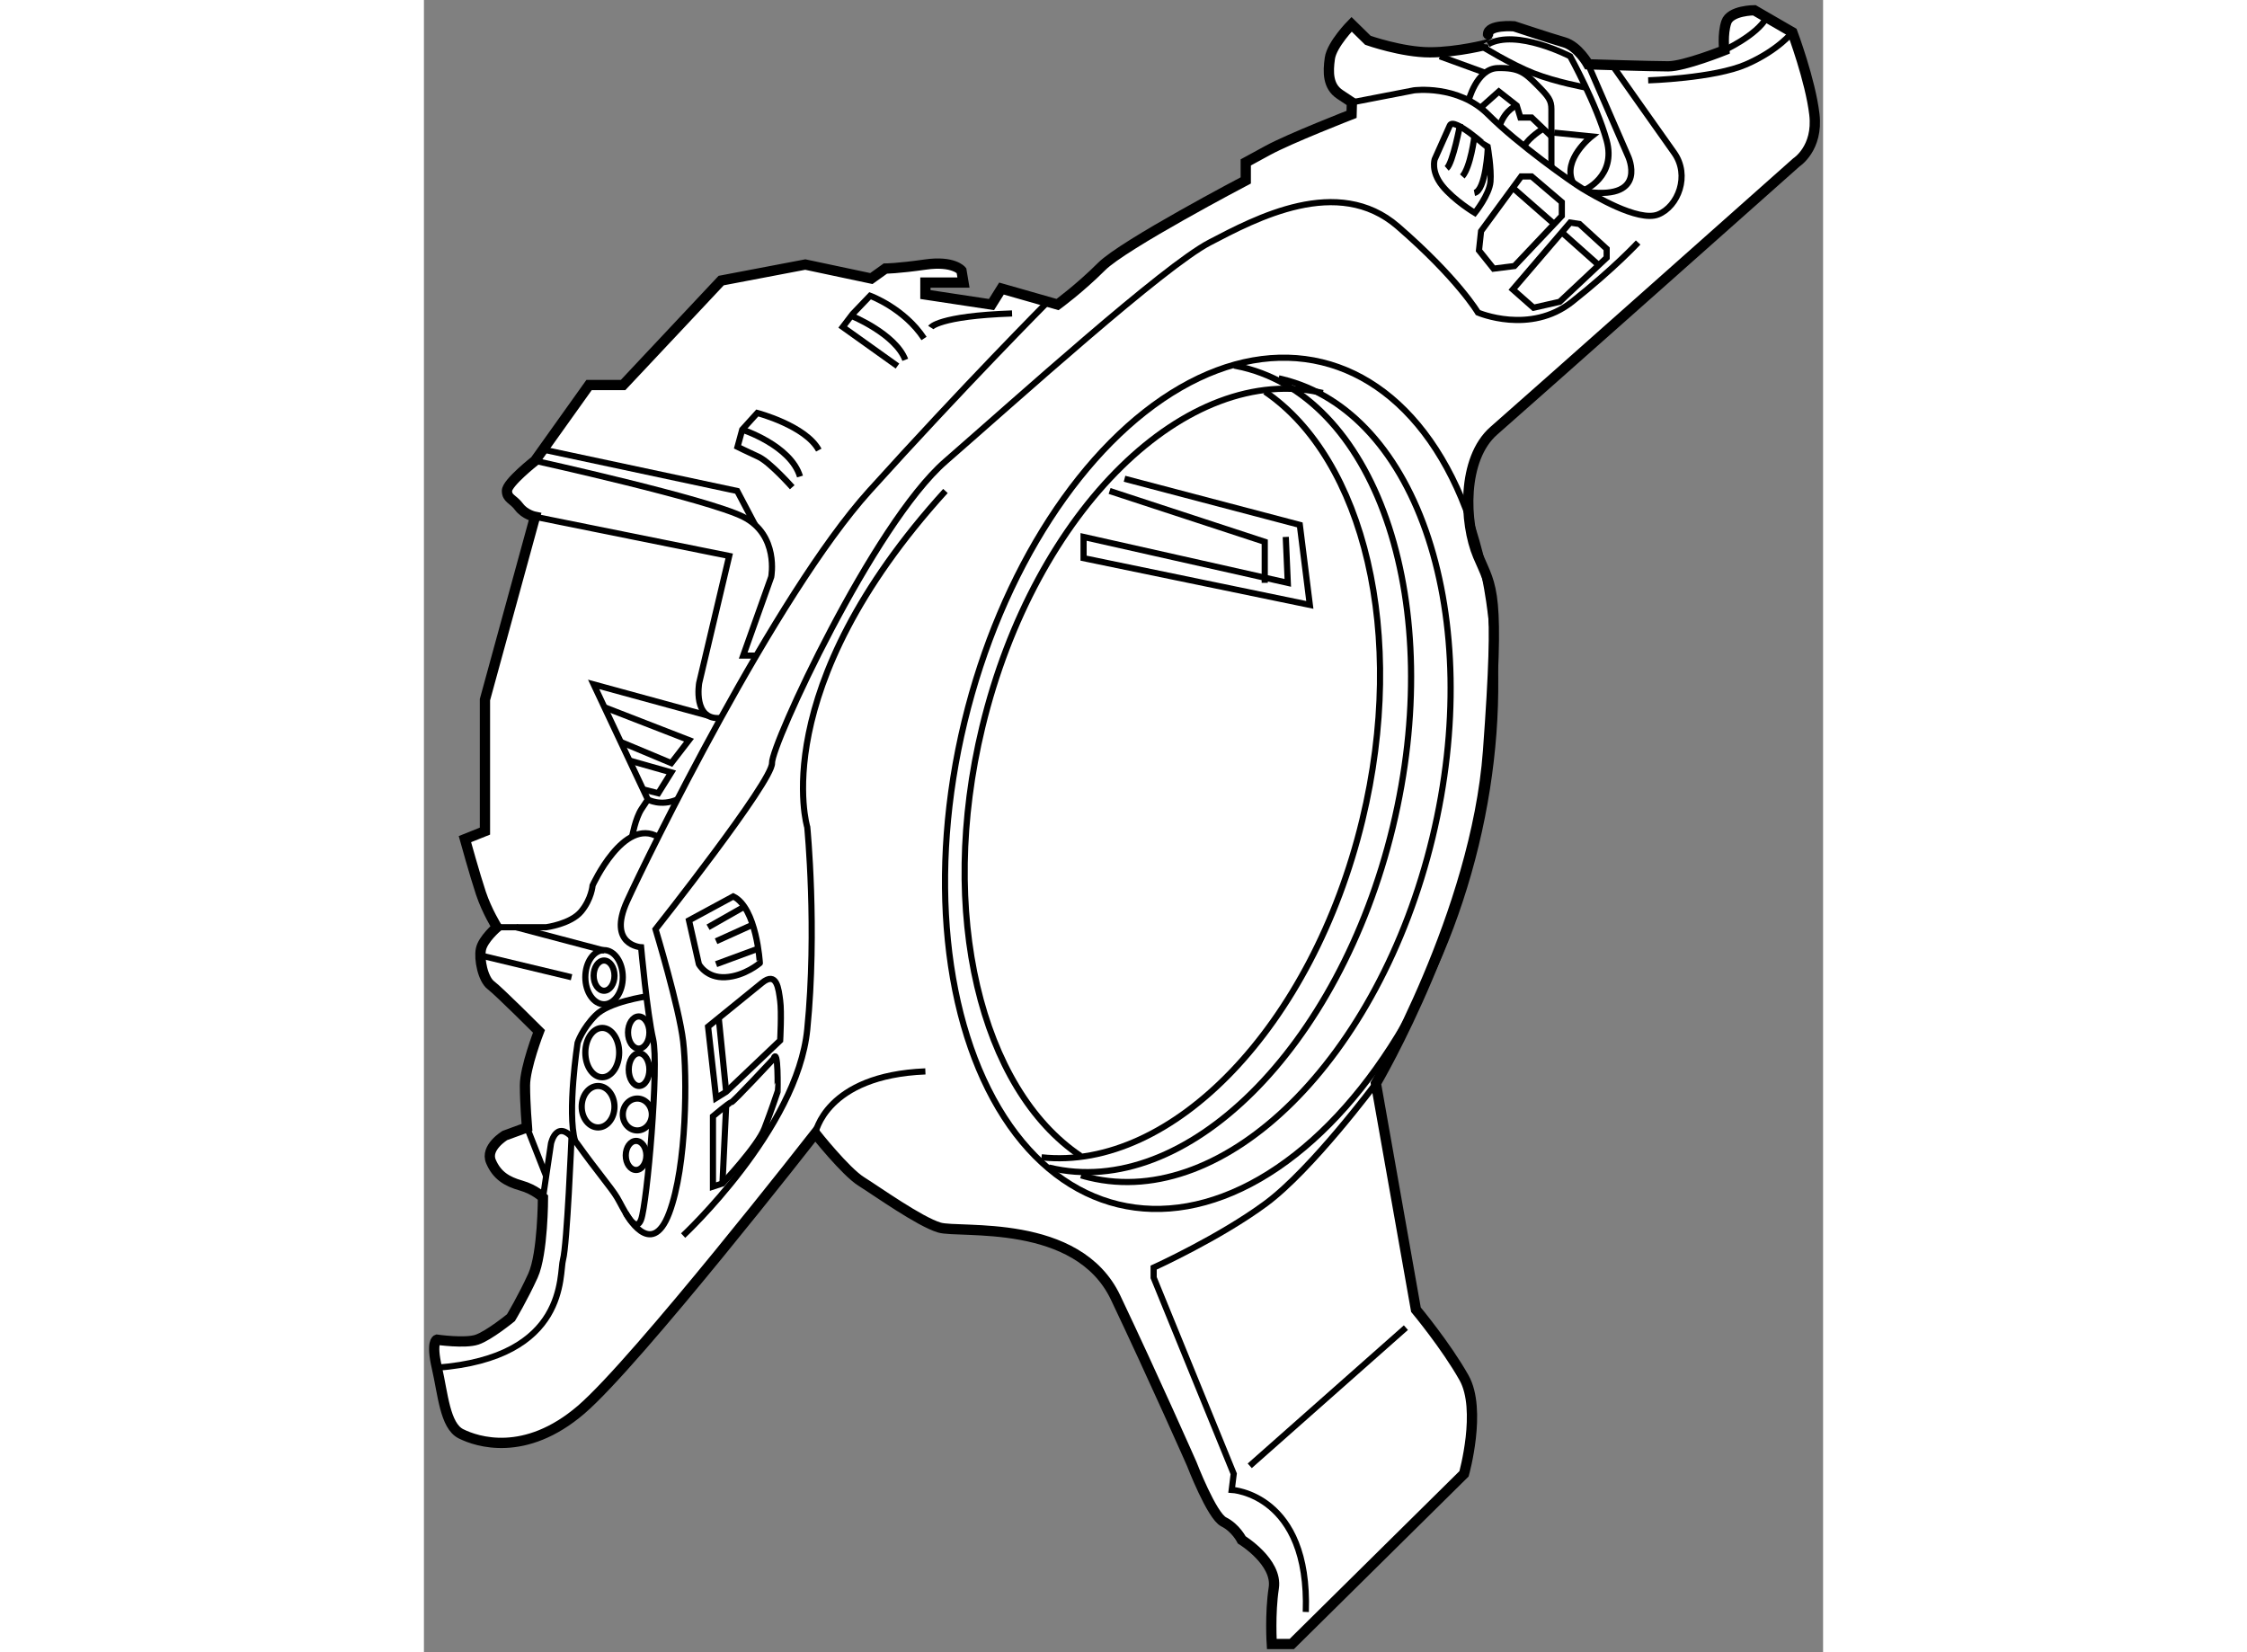 <?xml version="1.0" encoding="utf-8"?>
<!-- Generator: Adobe Illustrator 15.1.0, SVG Export Plug-In . SVG Version: 6.00 Build 0)  -->
<!DOCTYPE svg PUBLIC "-//W3C//DTD SVG 1.1//EN" "http://www.w3.org/Graphics/SVG/1.1/DTD/svg11.dtd">
<svg version="1.1" xmlns="http://www.w3.org/2000/svg" xmlns:xlink="http://www.w3.org/1999/xlink" x="0px" y="0px" width="244.8px"
	 height="180px" viewBox="120.487 69.899 68.111 80.43" enable-background="new 0 0 244.8 180" xml:space="preserve">
	
<rect x="120.487" y="69.899" width="68.111" height="80.43" fill="#808080" stroke="none"/>
	
<g><path fill="#FFFFFF" stroke="#000000" stroke-width="0.5" d="M165.645,75.466c0,0-3.007,1.17-4.079,1.755
				c-1.072,0.584-1.072,0.584-1.072,0.584v0.877c0,0-5.945,3.119-7.017,4.191c-1.072,1.072-2.145,1.852-2.145,1.852l-2.729-0.779
				l-0.487,0.779l-3.217-0.487v-0.584h1.853l-0.098-0.584c0,0-0.391-0.488-1.755-0.293c-1.363,0.195-1.949,0.195-1.949,0.195
				l-0.682,0.487l-3.217-0.682l-4.094,0.78l-4.775,5.084h-1.656l-2.631,3.688c0,0-1.366,1.072-1.366,1.462
				c0,0.389,0.294,0.389,0.585,0.778c0.293,0.391,0.781,0.487,0.781,0.487l-2.438,8.903v6.399l-0.975,0.39
				c0,0,0.486,1.755,0.779,2.632s0.78,1.656,0.78,1.656s-0.683,0.585-0.78,1.072c-0.098,0.486,0.099,1.461,0.488,1.754
				c0.389,0.293,2.338,2.242,2.338,2.242s-0.682,1.755-0.682,2.631c0,0.878,0.098,2.047,0.098,2.047l-1.072,0.391
				c0,0-0.975,0.585-0.682,1.267c0.292,0.683,0.777,0.975,1.461,1.17c0.684,0.194,1.072,0.584,1.072,0.584s0,2.73-0.487,3.802
				c-0.487,1.072-1.072,2.047-1.072,2.047s-1.072,0.877-1.657,1.072c-0.584,0.195-1.949,0-1.949,0s-0.293,0.097,0,1.363
				c0.293,1.268,0.391,2.827,1.171,3.217c0.778,0.391,3.118,1.17,5.848-1.169c2.728-2.34,11.402-13.45,11.402-13.45
				s1.463,1.851,2.242,2.339s2.825,1.95,3.801,2.242c0.975,0.292,6.726-0.488,8.577,3.411c1.852,3.898,3.704,8.09,3.704,8.09
				s0.974,2.534,1.559,2.826s0.877,0.877,0.877,0.877s1.753,1.073,1.56,2.34c-0.193,1.266-0.097,2.728-0.097,2.728h0.974l8.383-8.284
				c0,0,0.877-3.119,0-4.678c-0.878-1.56-2.34-3.314-2.34-3.314l-1.949-11.014c0,0,4.875-8.283,5.459-16.178
				c0.584-7.896,0.193-7.885-0.488-9.498s-0.794-4.732,0.772-6.097s14.726-13.061,14.726-13.061s1.071-0.682,0.876-2.339
				c-0.194-1.657-1.071-3.995-1.071-3.995l-1.853-1.072c0,0-1.169,0-1.364,0.584s-0.097,1.365-0.097,1.365s-1.949,0.78-2.729,0.78
				s-3.898-0.098-3.898-0.098s-0.486-0.877-1.17-1.072c-0.683-0.195-2.437-0.779-2.437-0.779s-1.267-0.098-1.267,0.39
				s0,0.487,0,0.487s-1.463,0.39-2.827,0.39s-3.021-0.585-3.021-0.585l-0.794-0.779c0,0-0.961,0.974-1.058,1.656
				c-0.098,0.683-0.099,1.365,0.487,1.755c0.585,0.389,0.585,0.389,0.585,0.389L165.645,75.466z"></path><path fill="none" stroke="#000000" stroke-width="0.3" d="M126.283,128.194l0.39-2.631c0,0,0.293-1.364,1.268,0
				c0.974,1.364,1.657,2.145,1.949,2.631c0.292,0.487,0.876,1.853,1.169,1.073c0.293-0.781,0.878-7.507,0.586-8.773
				c-0.293-1.266-0.586-4.482-0.586-4.482s-1.656-0.099-0.682-2.242c0.975-2.143,7.213-14.892,11.794-19.97
				c4.58-5.078,8.685-9.209,8.685-9.209"></path><path fill="none" stroke="#000000" stroke-width="0.3" d="M125.895,95.057l9.453,1.906l-1.462,6.184c0,0-0.325,1.845,1.056,1.702"></path><path fill="none" stroke="#000000" stroke-width="0.3" d="M136.666,101.813h-0.637l1.365-3.831c0,0,0.39-2.047-1.365-2.925
				c-1.754-0.877-10.135-2.728-10.135-2.728"></path><polyline fill="none" stroke="#000000" stroke-width="0.3" points="126.283,91.783 135.738,93.8 136.608,95.451 		"></polyline><path fill="none" stroke="#000000" stroke-width="0.3" d="M127.673,125.242c0,0-0.22,5.292-0.415,5.975
				c-0.195,0.682,0.292,4.775-6.141,5.262"></path><path fill="none" stroke="#000000" stroke-width="0.3" d="M133.105,130.047c0,0,5.557-5.166,6.043-10.039
				c0.488-4.873,0-9.844,0-9.844s-2.046-6.705,6.726-16.364"></path><path fill="none" stroke="#000000" stroke-width="0.3" d="M139.538,125.076c0,0,0.487-2.826,5.36-3.021"></path><path fill="none" stroke="#000000" stroke-width="0.3" d="M166.828,122.639c0,0-3.117,4.191-5.359,5.848
				c-2.242,1.658-5.459,3.12-5.459,3.12v0.487l3.898,9.551l-0.097,0.78c0,0,3.802,0.195,3.606,5.944"></path><line fill="none" stroke="#000000" stroke-width="0.3" x1="160.688" y1="141.255" x2="168.29" y2="134.529"></line><path fill="none" stroke="#000000" stroke-width="0.3" d="M130.312,128.954c0,0,1.235,2.317,2.112,0
				c0.877-2.318,0.877-6.704,0.682-8.361c-0.194-1.657-1.344-5.458-1.344-5.458s5.707-7.209,5.67-8.088s4.934-11.63,8.442-14.686
				c3.509-3.055,10.623-9.487,12.864-10.657c2.242-1.17,6.238-3.314,9.162-0.78c2.924,2.534,3.898,4.191,3.898,4.191
				s2.533,1.093,4.58-0.525c2.048-1.619,3.217-2.886,3.217-2.886"></path><path fill="none" stroke="#000000" stroke-width="0.3" d="M180.084,73.81c0,0,3.217-0.098,4.775-0.78
				c1.56-0.682,2.242-1.559,2.242-1.559"></path><path fill="none" stroke="#000000" stroke-width="0.3" d="M165.659,74.882l3.021-0.585c0,0,2.146-0.292,3.607,1.169
				c1.461,1.462,4.094,3.314,4.58,3.606c0.488,0.292,2.73,1.657,3.704,1.267c0.975-0.39,1.558-1.903,0.779-2.999
				c-0.779-1.095-3.02-4.276-3.02-4.276"></path><path fill="none" stroke="#000000" stroke-width="0.3" d="M177.16,73.03l1.949,4.483c0,0,0.974,2.102-1.949,1.733"></path><polyline fill="none" stroke="#000000" stroke-width="0.3" points="154.592,93.205 162.578,95.307 163.125,95.451 163.613,99.346 
				152.599,97.07 152.599,96.037 162.54,98.273 162.442,96.037 		"></polyline><polyline fill="none" stroke="#000000" stroke-width="0.3" points="153.866,93.8 161.418,96.275 161.418,98.273 		"></polyline><polygon fill="none" stroke="#000000" stroke-width="0.3" points="173.902,78.488 171.949,81.151 171.848,82.089 172.558,82.977 
				173.572,82.85 175.88,80.409 175.88,79.74 174.41,78.488 		"></polygon><line fill="none" stroke="#000000" stroke-width="0.3" x1="173.496" y1="79.042" x2="175.508" y2="80.804"></line><polygon fill="none" stroke="#000000" stroke-width="0.3" points="176.286,80.733 173.496,83.991 174.503,84.879 175.778,84.59 
				178.063,82.444 178.063,82.013 176.742,80.804 		"></polygon><line fill="none" stroke="#000000" stroke-width="0.3" x1="175.88" y1="81.207" x2="177.677" y2="82.806"></line><path fill="none" stroke="#000000" stroke-width="0.3" d="M170.429,76.003l-0.736,1.648c0,0-0.202,0.583,0.368,1.293
				c0.57,0.71,1.585,1.319,1.585,1.319s0.71-0.887,0.761-1.521c0.051-0.634-0.127-1.649-0.127-1.649S170.618,75.577,170.429,76.003z"></path><path fill="none" stroke="#000000" stroke-width="0.3" d="M170.935,75.927c0,0-0.354,1.902-0.659,2.168"></path><path fill="none" stroke="#000000" stroke-width="0.3" d="M171.625,76.542c0,0-0.184,1.49-0.589,1.946"></path><path fill="none" stroke="#000000" stroke-width="0.3" d="M172.279,77.093c0,0-0.092,2.086-0.654,2.197"></path><path fill="none" stroke="#000000" stroke-width="0.3" d="M171.33,74.836c0,0,0.392-1.598,1.432-1.623
				c1.039-0.025,1.318,0.228,1.901,0.812c0.583,0.583,0.71,0.761,0.71,1.191c0,0.432,0,2.814,0,2.814"></path><path fill="none" stroke="#000000" stroke-width="0.3" d="M175.508,76.357l1.818,0.184c0,0-1.438,1.125-0.909,2.233"></path><path fill="none" stroke="#000000" stroke-width="0.3" d="M176.988,79.145c0,0,1.556-0.658,1.074-2.408
				c-0.483-1.749-1.776-4.097-1.776-4.097s-2.622-1.362-3.999-0.585"></path><path fill="none" stroke="#000000" stroke-width="0.3" d="M171.952,72.136c0,0,1.451,0.899,2.551,1.331
				c1.099,0.431,2.551,0.694,2.551,0.694"></path><line fill="none" stroke="#000000" stroke-width="0.3" x1="169.945" y1="72.641" x2="172.146" y2="73.442"></line><polyline fill="none" stroke="#000000" stroke-width="0.3" points="171.848,75.216 172.813,74.354 173.686,75.039 173.864,75.62 
				174.41,75.62 175.373,76.542 		"></polyline><path fill="none" stroke="#000000" stroke-width="0.3" d="M174.974,76.16c0,0-0.68,0.415-0.927,0.852"></path><path fill="none" stroke="#000000" stroke-width="0.3" d="M173.686,75.039c0,0-0.529,0.158-0.828,0.967"></path><path fill="none" stroke="#000000" stroke-width="0.3" d="M183.721,72.375c0,0,1.65-0.745,2.13-1.627"></path><path fill="none" stroke="#000000" stroke-width="0.3" d="M138.416,93.617c0,0-1.092-1.232-1.649-1.485
				c-0.557-0.254-1.013-0.481-1.013-0.481l0.228-0.838l0.734-0.811c0,0,2.359,0.622,2.993,1.808"></path><path fill="none" stroke="#000000" stroke-width="0.3" d="M135.981,90.813c0,0,2.358,0.762,2.814,2.283"></path><path fill="none" stroke="#000000" stroke-width="0.3" d="M143.539,87.719l-2.664-1.902l0.483-0.634l0.849-0.887
				c0,0,1.661,0.608,2.625,2.08"></path><path fill="none" stroke="#000000" stroke-width="0.3" d="M141.29,85.271c0,0,2.147,0.875,2.629,2.144"></path><path fill="none" stroke="#000000" stroke-width="0.3" d="M145.162,85.843c0,0,0.355-0.558,3.956-0.685"></path><path fill="none" stroke="#000000" stroke-width="0.3" d="M124.042,115.037h2.399c0,0,1.191-0.158,1.699-0.766
				c0.508-0.609,0.558-1.27,0.558-1.27s1.521-3.348,3.195-2.358"></path><path fill="none" stroke="#000000" stroke-width="0.3" d="M130.621,110.631c0,0,0.157-0.898,0.462-1.355
				c0.304-0.457,0.304-0.457,0.304-0.457l-2.638-5.604l5.57,1.522"></path><path fill="none" stroke="#000000" stroke-width="0.3" d="M131.387,108.818c0,0,0.617,0.355,1.438,0"></path><polyline fill="none" stroke="#000000" stroke-width="0.3" points="130.494,106.923 132.528,107.499 131.894,108.514 
				131.155,108.326 		"></polyline><polyline fill="none" stroke="#000000" stroke-width="0.3" points="129.275,104.33 133.391,105.928 132.528,107.047 
				130.068,106.017 		"></polyline><path fill="none" stroke="#000000" stroke-width="0.3" d="M135.547,113.537l-2.156,1.167l0.481,2.13c0,0,0.354,0.686,1.293,0.635
				c0.939-0.051,1.675-0.686,1.675-0.686S136.688,114.095,135.547,113.537z"></path><line fill="none" stroke="#000000" stroke-width="0.3" x1="136.083" y1="114.035" x2="134.319" y2="115.037"></line><line fill="none" stroke="#000000" stroke-width="0.3" x1="136.491" y1="114.913" x2="134.71" y2="115.718"></line><line fill="none" stroke="#000000" stroke-width="0.3" x1="136.84" y1="116.049" x2="134.71" y2="116.834"></line><path fill="none" stroke="#000000" stroke-width="0.3" d="M136.941,117.747l-2.622,2.13l0.391,3.475l0.49-0.304l2.629-2.499
				c0,0,0.077-1.383,0-1.939C137.753,118.052,137.672,117.152,136.941,117.747z"></path><line fill="none" stroke="#000000" stroke-width="0.3" x1="134.838" y1="119.455" x2="135.2" y2="123.048"></line><path fill="none" stroke="#000000" stroke-width="0.3" d="M137.499,121.451c0,0-1.979,2.125-2.055,2.113
				c-0.075-0.01-0.887,0.676-0.887,0.676v3.423l0.462-0.151c0,0,1.719-1.826,2.048-2.688c0.33-0.862,0.635-1.775,0.635-1.775
				S137.753,120.767,137.499,121.451z"></path><line fill="none" stroke="#000000" stroke-width="0.3" x1="135.2" y1="123.721" x2="135.02" y2="127.512"></line><line fill="none" stroke="#000000" stroke-width="0.3" x1="123.372" y1="116.44" x2="127.673" y2="117.471"></line><line fill="none" stroke="#000000" stroke-width="0.3" x1="124.971" y1="115.037" x2="129.275" y2="116.175"></line><path fill="none" stroke="#000000" stroke-width="0.3" d="M131.316,118.406c0,0-1.807,0.255-2.466,0.914
				c-0.659,0.658-0.883,1.344-0.883,1.344s-0.519,3.387-0.122,4.775"></path><line fill="none" stroke="#000000" stroke-width="0.3" x1="125.504" y1="124.783" x2="126.437" y2="127.157"></line><ellipse fill="none" stroke="#000000" stroke-width="0.3" cx="129.168" cy="121.139" rx="0.824" ry="1.201"></ellipse><ellipse fill="none" stroke="#000000" stroke-width="0.3" cx="128.965" cy="123.774" rx="0.798" ry="1.009"></ellipse><ellipse fill="none" stroke="#000000" stroke-width="0.3" cx="130.943" cy="120.162" rx="0.52" ry="0.782"></ellipse><ellipse fill="none" stroke="#000000" stroke-width="0.3" cx="130.96" cy="121.967" rx="0.503" ry="0.797"></ellipse><ellipse fill="none" stroke="#000000" stroke-width="0.3" cx="130.875" cy="124.153" rx="0.707" ry="0.776"></ellipse><ellipse fill="none" stroke="#000000" stroke-width="0.3" cx="130.814" cy="126.146" rx="0.502" ry="0.708"></ellipse><ellipse fill="none" stroke="#000000" stroke-width="0.3" cx="129.256" cy="117.469" rx="0.912" ry="1.318"></ellipse><ellipse fill="none" stroke="#000000" stroke-width="0.3" cx="129.256" cy="117.393" rx="0.507" ry="0.736"></ellipse><ellipse transform="matrix(0.972 0.235 -0.235 0.972 29.826 -34.386)" fill="none" stroke="#000000" stroke-width="0.3" cx="159.262" cy="108.015" rx="12.799" ry="21.091"></ellipse><path fill="none" stroke="#000000" stroke-width="0.3" d="M152.447,126.167c-4.842-3.252-6.967-11.812-4.775-20.887
				c2.547-10.54,9.958-17.798,16.574-16.25"></path><path fill="none" stroke="#000000" stroke-width="0.3" d="M161.434,88.967c4.813,3.276,6.922,11.809,4.735,20.857
				c-2.425,10.032-9.259,17.092-15.617,16.413"></path><path fill="none" stroke="#000000" stroke-width="0.3" d="M162.097,88.317c0.057,0.012,0.113,0.025,0.169,0.039
				c6.632,1.604,9.905,11.603,7.313,22.335c-2.594,10.732-10.073,18.135-16.703,16.532c-0.136-0.032-0.269-0.068-0.399-0.108"></path><path fill="none" stroke="#000000" stroke-width="0.3" d="M159.925,87.693c0.142,0.026,0.282,0.057,0.424,0.09
				c6.632,1.605,9.9,11.623,7.302,22.381c-2.6,10.757-10.084,18.18-16.715,16.577c-0.012-0.003-0.023-0.006-0.034-0.009"></path></g>


</svg>